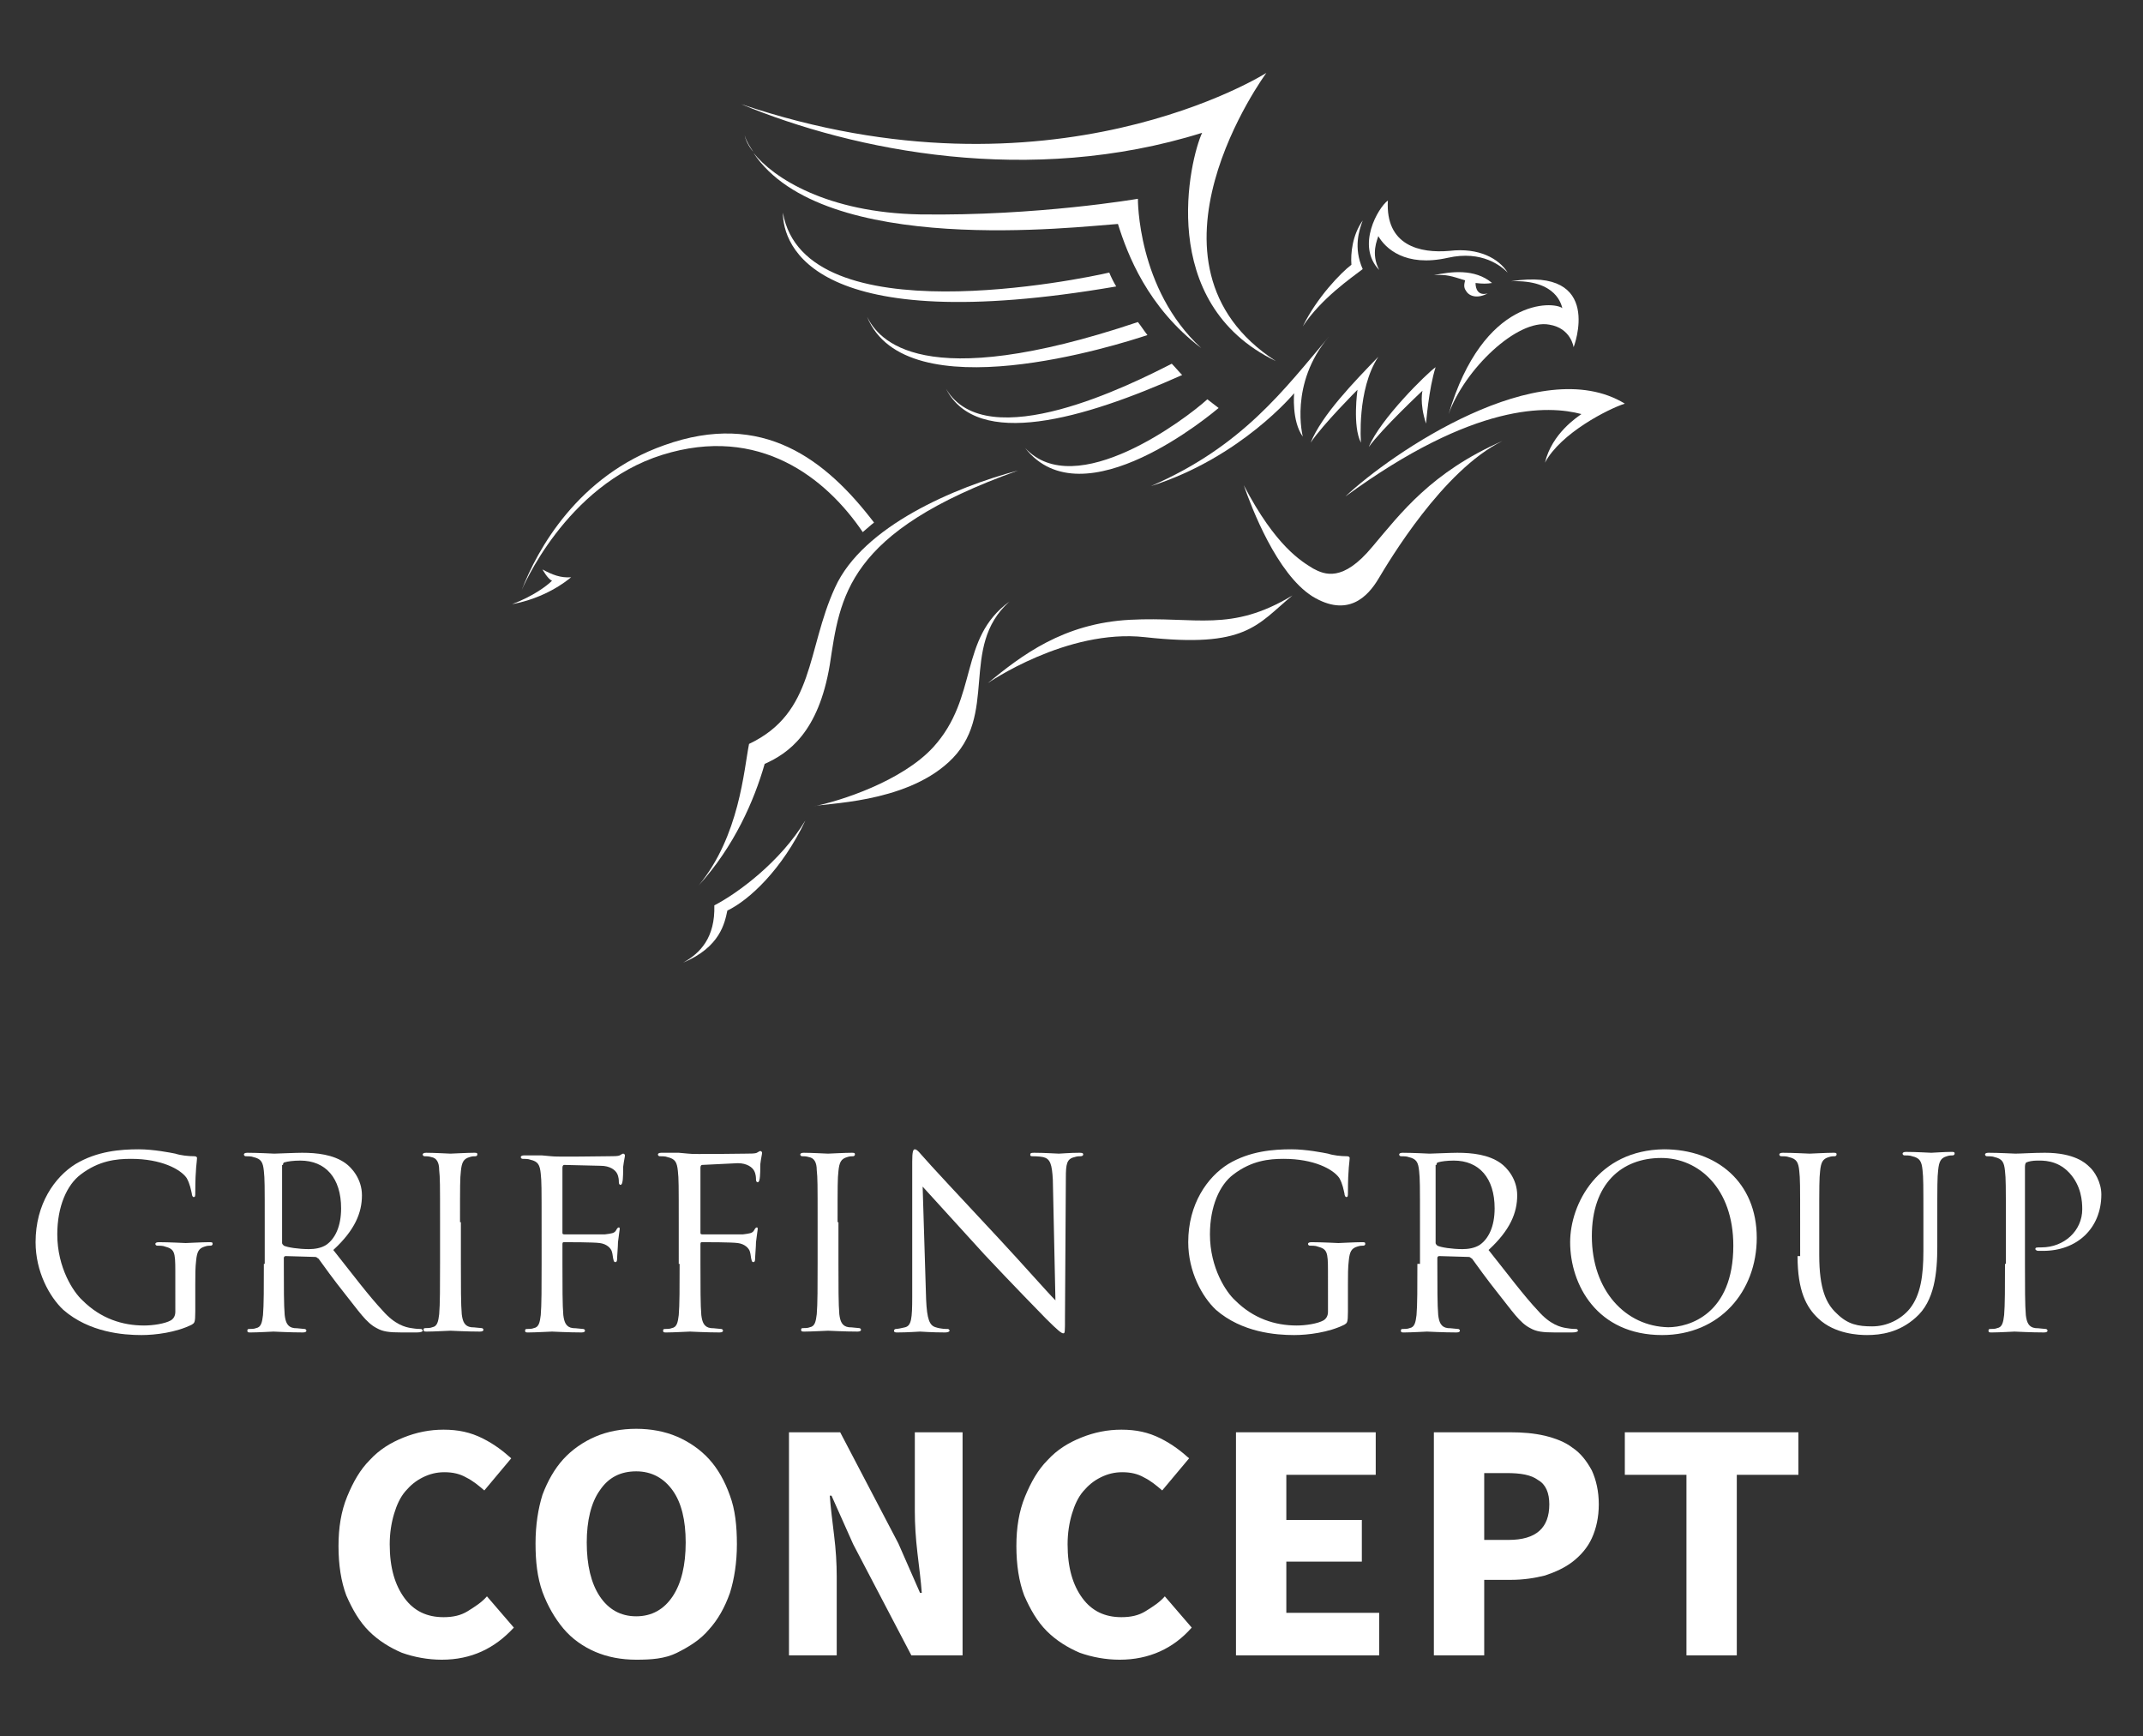 <?xml version="1.0" encoding="utf-8"?>
<!-- Generator: Adobe Illustrator 19.2.0, SVG Export Plug-In . SVG Version: 6.00 Build 0)  -->
<svg version="1.1" id="Warstwa_1" xmlns="http://www.w3.org/2000/svg" xmlns:xlink="http://www.w3.org/1999/xlink" x="0px" y="0px"
	 viewBox="0 0 246.9 200" style="enable-background:new 0 0 246.9 200;" xml:space="preserve">
<rect x="0" y="0" width="246.9" height="200" fill="#333333" stroke="none"/>
<style type="text/css">
	.st0{fill:#FFFFFF;}
</style>
<path class="st0" d="M50.9,191.2c-1.6,0-3.2-0.3-4.6-0.8c-1.4-0.6-2.7-1.4-3.8-2.5c-1.1-1.1-1.9-2.5-2.6-4.1
	c-0.6-1.6-0.9-3.5-0.9-5.7c0-2.1,0.3-4,1-5.7c0.7-1.7,1.5-3.1,2.6-4.2c1.1-1.2,2.4-2,3.9-2.6c1.5-0.6,3-0.9,4.6-0.9
	c1.7,0,3.1,0.3,4.5,1s2.4,1.5,3.3,2.3l-3.1,3.7c-0.7-0.6-1.3-1.1-2.1-1.5c-0.7-0.4-1.5-0.6-2.5-0.6c-0.9,0-1.7,0.2-2.5,0.6
	c-0.8,0.4-1.4,0.9-2,1.6c-0.6,0.7-1,1.6-1.3,2.6c-0.3,1-0.5,2.2-0.5,3.5c0,2.7,0.6,4.7,1.7,6.2s2.6,2.2,4.5,2.2c1.1,0,2-0.2,2.8-0.7
	c0.8-0.5,1.6-1,2.2-1.7l3.1,3.6C57,189.9,54.3,191.2,50.9,191.2z"/>
<path class="st0" d="M73.3,186.2c1.8,0,3.2-0.8,4.2-2.3c1-1.5,1.5-3.6,1.5-6.2c0-2.6-0.5-4.6-1.5-6c-1-1.4-2.4-2.2-4.2-2.2
	c-1.8,0-3.2,0.7-4.2,2.2c-1,1.4-1.5,3.5-1.5,6c0,2.6,0.5,4.7,1.5,6.2C70.1,185.4,71.5,186.2,73.3,186.2z M73.3,191.2
	c-1.7,0-3.3-0.3-4.7-0.9s-2.7-1.5-3.7-2.7c-1-1.2-1.8-2.6-2.4-4.2c-0.6-1.7-0.8-3.5-0.8-5.6c0-2.1,0.3-4,0.8-5.6
	c0.6-1.6,1.4-3,2.4-4.1c1-1.1,2.3-2,3.7-2.6c1.4-0.6,3-0.9,4.7-0.9c1.7,0,3.3,0.3,4.7,0.9c1.4,0.6,2.7,1.5,3.7,2.6
	c1,1.1,1.8,2.5,2.4,4.2c0.6,1.6,0.8,3.5,0.8,5.6c0,2.1-0.3,4-0.8,5.6c-0.6,1.7-1.4,3.1-2.4,4.2c-1,1.2-2.3,2-3.7,2.7
	S75,191.2,73.3,191.2z"/>
<path class="st0" d="M90.9,190.7V165h5.9l6.7,12.8l2.5,5.7h0.2c-0.1-1.4-0.3-2.9-0.5-4.6c-0.2-1.7-0.3-3.3-0.3-4.8V165h5.5v25.7
	h-5.9l-6.7-12.8l-2.5-5.6h-0.2c0.1,1.4,0.3,2.9,0.5,4.6c0.2,1.6,0.3,3.2,0.3,4.7v9.1H90.9z"/>
<path class="st0" d="M129,191.2c-1.6,0-3.2-0.3-4.6-0.8c-1.4-0.6-2.7-1.4-3.8-2.5c-1.1-1.1-1.9-2.5-2.6-4.1
	c-0.6-1.6-0.9-3.5-0.9-5.7c0-2.1,0.3-4,1-5.7c0.7-1.7,1.5-3.1,2.6-4.2c1.1-1.2,2.4-2,3.9-2.6c1.5-0.6,3-0.9,4.6-0.9
	c1.7,0,3.1,0.3,4.5,1s2.4,1.5,3.3,2.3l-3.1,3.7c-0.7-0.6-1.3-1.1-2.1-1.5c-0.7-0.4-1.5-0.6-2.5-0.6c-0.9,0-1.7,0.2-2.5,0.6
	c-0.8,0.4-1.4,0.9-2,1.6c-0.6,0.7-1,1.6-1.3,2.6c-0.3,1-0.5,2.2-0.5,3.5c0,2.7,0.6,4.7,1.7,6.2c1.1,1.5,2.6,2.2,4.5,2.2
	c1.1,0,2-0.2,2.8-0.7c0.8-0.5,1.6-1,2.2-1.7l3.1,3.6C135.2,189.9,132.4,191.2,129,191.2z"/>
<polygon class="st0" points="142.4,190.7 142.4,165 158.5,165 158.5,169.9 148.2,169.9 148.2,175.1 156.9,175.1 156.9,179.9 
	148.2,179.9 148.2,185.8 158.9,185.8 158.9,190.7 "/>
<path class="st0" d="M171,177.4h2.8c3.2,0,4.7-1.4,4.7-4.1c0-1.3-0.4-2.3-1.3-2.8c-0.8-0.6-2-0.8-3.6-0.8H171V177.4z M165.2,190.7
	V165h8.8c1.4,0,2.7,0.1,4,0.4c1.2,0.3,2.3,0.7,3.2,1.4c0.9,0.6,1.6,1.5,2.2,2.6c0.5,1.1,0.8,2.4,0.8,3.9c0,1.5-0.3,2.8-0.8,3.9
	c-0.5,1.1-1.3,2-2.2,2.7c-0.9,0.7-2,1.2-3.2,1.6c-1.2,0.3-2.5,0.5-3.9,0.5H171v8.7H165.2z"/>
<polygon class="st0" points="194.3,190.7 194.3,169.9 187.2,169.9 187.2,165 207.2,165 207.2,169.9 200.1,169.9 200.1,190.7 "/>
<path class="st0" d="M20.2,151.1c0,0.5-0.2,0.8-0.5,1c-0.7,0.4-2.1,0.6-3.1,0.6c-2.5,0-5-0.8-7.1-2.9c-1-0.9-2.9-3.7-2.9-7.6
	c0-3.2,1.1-5.7,2.7-6.9c2.1-1.6,4.1-1.8,5.8-1.8c3.5,0,5.7,1.2,6.4,2.2c0.4,0.7,0.5,1.4,0.6,1.8c0,0.2,0.1,0.4,0.2,0.4
	c0.2,0,0.2-0.1,0.2-0.6c0-2.7,0.2-3.5,0.2-3.9c0-0.1-0.1-0.2-0.3-0.2c-0.7,0-1.6-0.1-2.2-0.3c-0.5-0.1-2.5-0.5-4.2-0.5
	c-2.1,0-4.8,0.2-7.3,1.7c-2.4,1.5-4.6,4.6-4.6,9c0,3.4,1.6,6.3,3.2,7.8c3,2.6,6.9,2.9,9,2.9c1.6,0,4-0.3,5.8-1.2
	c0.3-0.2,0.4-0.2,0.4-1.5v-3.1c0-1.1,0-2,0.1-2.8c0.1-1,0.3-1.4,1-1.6c0.3-0.1,0.5-0.1,0.7-0.1c0.1,0,0.2-0.1,0.2-0.2
	c0-0.2-0.1-0.2-0.4-0.2c-0.8,0-2.5,0.1-2.7,0.1c-0.1,0-1.9-0.1-3.1-0.1c-0.3,0-0.4,0.1-0.4,0.2c0,0.1,0.1,0.2,0.2,0.2
	c0.2,0,0.7,0,0.9,0.1c1.1,0.3,1.2,0.6,1.2,2.8V151.1z"/>
<path class="st0" d="M32.6,134.2c0-0.2,0.1-0.3,0.2-0.3c0.3-0.1,1-0.2,1.8-0.2c2.9,0,4.7,2,4.7,5.5c0,2.1-0.7,3.5-1.7,4.2
	c-0.6,0.4-1.4,0.5-2,0.5c-1.2,0-2.5-0.2-2.9-0.4c-0.1-0.1-0.2-0.2-0.2-0.3V134.2z M30.4,145.6c0,2.6,0,4.8-0.1,5.9
	c-0.1,0.8-0.2,1.4-0.8,1.5c-0.2,0.1-0.6,0.1-0.8,0.1c-0.2,0-0.2,0.1-0.2,0.2c0,0.2,0.1,0.2,0.4,0.2c0.8,0,2.5-0.1,2.6-0.1
	c0.1,0,1.9,0.1,3.4,0.1c0.3,0,0.4-0.1,0.4-0.2c0-0.1-0.1-0.2-0.2-0.2c-0.2,0-0.8-0.1-1.2-0.1c-0.8-0.1-1-0.7-1.1-1.5
	c-0.1-1.1-0.1-3.3-0.1-5.9v-0.7c0-0.1,0.1-0.2,0.2-0.2l3.4,0.1c0.2,0,0.2,0.1,0.4,0.2c0.5,0.7,1.8,2.5,3,4c1.6,2,2.5,3.4,3.7,4
	c0.7,0.4,1.4,0.5,2.9,0.5H48c0.5,0,0.7-0.1,0.7-0.2c0-0.1-0.1-0.2-0.2-0.2c-0.2,0-0.5,0-1.1-0.1c-0.7-0.1-1.9-0.4-3.3-2
	c-1.6-1.7-3.4-4.1-5.7-7c2.5-2.3,3.3-4.3,3.3-6.3c0-1.9-1.2-3.2-1.9-3.7c-1.4-1-3.3-1.2-5-1.2c-0.8,0-2.9,0.1-3.2,0.1
	c-0.1,0-1.9-0.1-3.1-0.1c-0.3,0-0.4,0.1-0.4,0.2c0,0.1,0.1,0.2,0.2,0.2c0.2,0,0.7,0,0.9,0.1c0.9,0.2,1.1,0.6,1.2,1.6
	c0.1,0.9,0.1,1.6,0.1,5.9V145.6z"/>
<path class="st0" d="M53,140.8c0-4.3,0-5,0.1-5.9c0.1-1,0.3-1.4,1-1.6c0.3-0.1,0.5-0.1,0.7-0.1c0.1,0,0.2-0.1,0.2-0.2
	c0-0.2-0.1-0.2-0.4-0.2c-0.8,0-2.5,0.1-2.7,0.1c-0.1,0-1.9-0.1-2.8-0.1c-0.3,0-0.4,0.1-0.4,0.2c0,0.1,0.1,0.2,0.2,0.2
	c0.2,0,0.5,0,0.8,0.1c0.6,0.1,0.9,0.6,0.9,1.5c0.1,0.9,0.1,1.6,0.1,5.9v4.8c0,2.6,0,4.8-0.1,5.9c-0.1,0.8-0.2,1.4-0.8,1.5
	c-0.2,0.1-0.6,0.1-0.8,0.1c-0.2,0-0.2,0.1-0.2,0.2c0,0.2,0.1,0.2,0.4,0.2c0.8,0,2.5-0.1,2.7-0.1c0.1,0,1.9,0.1,3.4,0.1
	c0.3,0,0.4-0.1,0.4-0.2c0-0.1-0.1-0.2-0.2-0.2c-0.2,0-0.8-0.1-1.2-0.1c-0.8-0.1-1-0.7-1.1-1.5c-0.1-1.1-0.1-3.3-0.1-5.9V140.8z"/>
<path class="st0" d="M62.4,145.6c0,2.6,0,4.8-0.1,5.9c-0.1,0.8-0.2,1.4-0.8,1.5c-0.2,0.1-0.6,0.1-0.8,0.1c-0.2,0-0.2,0.1-0.2,0.2
	c0,0.2,0.1,0.2,0.4,0.2c0.8,0,2.5-0.1,2.7-0.1c0.1,0,1.9,0.1,3.4,0.1c0.3,0,0.4-0.1,0.4-0.2c0-0.1-0.1-0.2-0.2-0.2
	c-0.2,0-0.8-0.1-1.2-0.1c-0.8-0.1-1-0.7-1.1-1.5c-0.1-1.1-0.1-3.3-0.1-5.9v-2.3c0-0.2,0.1-0.2,0.2-0.2c0.5,0,3.4,0,4.1,0.1
	c0.8,0.1,1.3,0.6,1.4,1c0.1,0.3,0.1,0.7,0.2,1c0,0.1,0.1,0.2,0.2,0.2c0.2,0,0.2-0.3,0.2-0.5c0-0.2,0.1-1.3,0.1-1.8
	c0.1-0.9,0.2-1.4,0.2-1.5c0-0.1,0-0.2-0.1-0.2c-0.1,0-0.2,0.1-0.3,0.3c-0.2,0.4-0.6,0.4-1.3,0.5c-0.4,0-0.8,0-1.2,0l-3.5,0
	c-0.2,0-0.2-0.1-0.2-0.2v-7.5c0-0.2,0.1-0.3,0.2-0.3l4.2,0.1c1.1,0,1.7,0.5,1.9,0.9c0.2,0.4,0.2,0.8,0.2,1c0,0.2,0.1,0.3,0.2,0.3
	c0.1,0,0.2-0.2,0.2-0.3c0.1-0.3,0.1-1.5,0.1-1.8c0.1-0.8,0.2-1.1,0.2-1.3c0-0.1-0.1-0.2-0.2-0.2c-0.1,0-0.2,0.1-0.4,0.2
	c-0.2,0.1-0.7,0.1-1.2,0.1c-0.6,0-6.2,0.1-6.7,0l-1.1-0.1c-0.6,0-1.3,0-2,0c-0.3,0-0.4,0.1-0.4,0.2c0,0.1,0.1,0.2,0.2,0.2
	c0.2,0,0.7,0,0.9,0.1c0.9,0.2,1.1,0.6,1.2,1.6c0.1,0.9,0.1,1.6,0.1,5.9V145.6z"/>
<path class="st0" d="M78.3,145.6c0,2.6,0,4.8-0.1,5.9c-0.1,0.8-0.2,1.4-0.8,1.5c-0.2,0.1-0.6,0.1-0.8,0.1c-0.2,0-0.2,0.1-0.2,0.2
	c0,0.2,0.1,0.2,0.4,0.2c0.8,0,2.5-0.1,2.7-0.1c0.1,0,1.9,0.1,3.4,0.1c0.3,0,0.4-0.1,0.4-0.2c0-0.1-0.1-0.2-0.2-0.2
	c-0.2,0-0.8-0.1-1.2-0.1c-0.8-0.1-1-0.7-1.1-1.5c-0.1-1.1-0.1-3.3-0.1-5.9v-2.3c0-0.2,0.1-0.2,0.2-0.2c0.5,0,3.4,0,4.1,0.1
	c0.8,0.1,1.3,0.6,1.4,1c0.1,0.3,0.1,0.7,0.2,1c0,0.1,0.1,0.2,0.2,0.2c0.2,0,0.2-0.3,0.2-0.5c0-0.2,0.1-1.3,0.1-1.8
	c0.1-0.9,0.2-1.4,0.2-1.5c0-0.1,0-0.2-0.1-0.2s-0.2,0.1-0.3,0.3c-0.2,0.4-0.6,0.4-1.3,0.5c-0.4,0-0.8,0-1.2,0l-3.5,0
	c-0.2,0-0.2-0.1-0.2-0.2v-7.5c0-0.2,0.1-0.3,0.2-0.3L85,134c1.1,0,1.7,0.5,1.9,0.9c0.2,0.4,0.2,0.8,0.2,1c0,0.2,0.1,0.3,0.2,0.3
	c0.1,0,0.2-0.2,0.2-0.3c0.1-0.3,0.1-1.5,0.1-1.8c0.1-0.8,0.2-1.1,0.2-1.3c0-0.1-0.1-0.2-0.2-0.2c-0.1,0-0.2,0.1-0.4,0.2
	c-0.2,0.1-0.7,0.1-1.2,0.1c-0.6,0-6.2,0.1-6.7,0l-1.1-0.1c-0.6,0-1.3,0-2,0c-0.3,0-0.4,0.1-0.4,0.2c0,0.1,0.1,0.2,0.2,0.2
	c0.2,0,0.7,0,0.9,0.1c0.9,0.2,1.1,0.6,1.2,1.6c0.1,0.9,0.1,1.6,0.1,5.9V145.6z"/>
<path class="st0" d="M96.5,140.8c0-4.3,0-5,0.1-5.9c0.1-1,0.3-1.4,1-1.6c0.3-0.1,0.5-0.1,0.7-0.1c0.1,0,0.2-0.1,0.2-0.2
	c0-0.2-0.1-0.2-0.4-0.2c-0.8,0-2.5,0.1-2.7,0.1s-1.9-0.1-2.8-0.1c-0.3,0-0.4,0.1-0.4,0.2c0,0.1,0.1,0.2,0.2,0.2c0.2,0,0.5,0,0.8,0.1
	c0.6,0.1,0.9,0.6,0.9,1.5c0.1,0.9,0.1,1.6,0.1,5.9v4.8c0,2.6,0,4.8-0.1,5.9c-0.1,0.8-0.2,1.4-0.8,1.5c-0.2,0.1-0.6,0.1-0.8,0.1
	c-0.2,0-0.2,0.1-0.2,0.2c0,0.2,0.1,0.2,0.4,0.2c0.8,0,2.5-0.1,2.7-0.1s1.9,0.1,3.4,0.1c0.3,0,0.4-0.1,0.4-0.2c0-0.1-0.1-0.2-0.2-0.2
	c-0.2,0-0.8-0.1-1.2-0.1c-0.8-0.1-1-0.7-1.1-1.5c-0.1-1.1-0.1-3.3-0.1-5.9V140.8z"/>
<path class="st0" d="M106.3,136.7c0.9,1,4,4.4,7.1,7.8c2.9,3.1,6.8,7.1,7.1,7.4c1.4,1.4,1.8,1.7,2,1.7c0.2,0,0.2-0.1,0.2-1.9l0.1-16
	c0-1.6,0.1-2.2,1-2.4c0.3-0.1,0.5-0.1,0.7-0.1c0.2,0,0.3-0.1,0.3-0.2c0-0.2-0.2-0.2-0.5-0.2c-1.1,0-2,0.1-2.3,0.1
	c-0.3,0-1.6-0.1-2.8-0.1c-0.3,0-0.5,0-0.5,0.2c0,0.1,0,0.2,0.2,0.2c0.2,0,0.8,0,1.3,0.1c0.8,0.2,1,0.8,1.1,2.6l0.3,13.9
	c-0.9-0.9-3.8-4.2-6.5-7.1c-4.2-4.5-8.3-8.9-8.7-9.4c-0.3-0.3-0.7-0.9-1-0.9c-0.2,0-0.3,0.3-0.3,1.4l0,15.6c0,2.5-0.1,3.3-0.8,3.5
	c-0.4,0.1-0.9,0.2-1.1,0.2c-0.1,0-0.2,0.1-0.2,0.2c0,0.2,0.2,0.2,0.4,0.2c1.2,0,2.4-0.1,2.6-0.1c0.2,0,1.3,0.1,2.9,0.1
	c0.3,0,0.5-0.1,0.5-0.2c0-0.1-0.1-0.2-0.2-0.2c-0.2,0-0.8,0-1.4-0.2c-0.7-0.2-1-0.9-1.1-3.2L106.3,136.7z"/>
<path class="st0" d="M153,151.1c0,0.5-0.2,0.8-0.5,1c-0.7,0.4-2.1,0.6-3.1,0.6c-2.5,0-5-0.8-7.1-2.9c-1-0.9-2.9-3.7-2.9-7.6
	c0-3.2,1.1-5.7,2.7-6.9c2.1-1.6,4.1-1.8,5.8-1.8c3.5,0,5.7,1.2,6.4,2.2c0.4,0.7,0.5,1.4,0.6,1.8c0,0.2,0.1,0.4,0.2,0.4
	c0.2,0,0.2-0.1,0.2-0.6c0-2.7,0.2-3.5,0.2-3.9c0-0.1-0.1-0.2-0.3-0.2c-0.7,0-1.6-0.1-2.2-0.3c-0.5-0.1-2.5-0.5-4.2-0.5
	c-2.1,0-4.8,0.2-7.3,1.7c-2.4,1.5-4.6,4.6-4.6,9c0,3.4,1.6,6.3,3.2,7.8c3,2.6,6.9,2.9,9,2.9c1.6,0,4-0.3,5.8-1.2
	c0.3-0.2,0.4-0.2,0.4-1.5v-3.1c0-1.1,0-2,0.1-2.8c0.1-1,0.3-1.4,1-1.6c0.3-0.1,0.5-0.1,0.7-0.1c0.1,0,0.2-0.1,0.2-0.2
	c0-0.2-0.1-0.2-0.4-0.2c-0.8,0-2.5,0.1-2.7,0.1c-0.1,0-1.9-0.1-3.1-0.1c-0.3,0-0.4,0.1-0.4,0.2c0,0.1,0.1,0.2,0.2,0.2
	c0.2,0,0.7,0,0.9,0.1c1.1,0.3,1.2,0.6,1.2,2.8V151.1z"/>
<path class="st0" d="M165.5,134.2c0-0.2,0.1-0.3,0.2-0.3c0.3-0.1,1-0.2,1.8-0.2c2.9,0,4.7,2,4.7,5.5c0,2.1-0.7,3.5-1.7,4.2
	c-0.6,0.4-1.4,0.5-2,0.5c-1.2,0-2.5-0.2-2.9-0.4c-0.1-0.1-0.2-0.2-0.2-0.3V134.2z M163.3,145.6c0,2.6,0,4.8-0.1,5.9
	c-0.1,0.8-0.2,1.4-0.8,1.5c-0.2,0.1-0.6,0.1-0.8,0.1c-0.2,0-0.2,0.1-0.2,0.2c0,0.2,0.1,0.2,0.4,0.2c0.8,0,2.5-0.1,2.6-0.1
	c0.1,0,1.9,0.1,3.4,0.1c0.3,0,0.4-0.1,0.4-0.2c0-0.1-0.1-0.2-0.2-0.2c-0.2,0-0.8-0.1-1.2-0.1c-0.8-0.1-1-0.7-1.1-1.5
	c-0.1-1.1-0.1-3.3-0.1-5.9v-0.7c0-0.1,0.1-0.2,0.2-0.2l3.4,0.1c0.2,0,0.2,0.1,0.4,0.2c0.5,0.7,1.8,2.5,3,4c1.6,2,2.5,3.4,3.7,4
	c0.7,0.4,1.4,0.5,2.9,0.5h1.9c0.5,0,0.7-0.1,0.7-0.2c0-0.1-0.1-0.2-0.2-0.2c-0.2,0-0.5,0-1.1-0.1c-0.7-0.1-1.9-0.4-3.3-2
	c-1.6-1.7-3.4-4.1-5.7-7c2.5-2.3,3.3-4.3,3.3-6.3c0-1.9-1.2-3.2-1.9-3.7c-1.4-1-3.3-1.2-5-1.2c-0.8,0-2.9,0.1-3.2,0.1
	c-0.1,0-1.9-0.1-3.1-0.1c-0.3,0-0.4,0.1-0.4,0.2c0,0.1,0.1,0.2,0.2,0.2c0.2,0,0.7,0,0.9,0.1c0.9,0.2,1.1,0.6,1.2,1.6
	c0.1,0.9,0.1,1.6,0.1,5.9V145.6z"/>
<path class="st0" d="M183.4,142.4c0-6,3.4-9,8-9c4.3,0,8.3,3.5,8.3,10.1c0,7.9-5.1,9.4-7.5,9.4C187.3,152.8,183.4,148.7,183.4,142.4
	z M180.9,143.1c0,4.9,3.1,10.7,10.6,10.7c6.6,0,10.9-5,10.9-11.2c0-6.4-4.6-10.2-10.7-10.2C184.1,132.5,180.9,138.7,180.9,143.1z"/>
<path class="st0" d="M207.1,144.7c0,4,1,5.9,2.4,7.2c1.9,1.8,4.7,1.9,5.6,1.9c1.6,0,3.7-0.3,5.6-2c2.2-1.9,2.5-5.2,2.5-8.2v-2.9
	c0-4.3,0-5,0.1-5.9c0.1-1,0.3-1.4,1-1.6c0.3-0.1,0.5-0.1,0.7-0.1c0.1,0,0.2-0.1,0.2-0.2c0-0.2-0.1-0.2-0.4-0.2
	c-0.8,0-2.1,0.1-2.3,0.1c-0.2,0-1.7-0.1-2.9-0.1c-0.3,0-0.4,0.1-0.4,0.2c0,0.1,0.1,0.2,0.2,0.2c0.2,0,0.7,0,0.9,0.1
	c0.9,0.2,1.1,0.6,1.2,1.6c0.1,0.9,0.1,1.6,0.1,5.9v3.4c0,2.8-0.3,5.1-1.6,6.7c-1,1.2-2.6,2-4.3,2c-1.6,0-2.8-0.2-4.1-1.5
	c-1.2-1.1-2-2.8-2-6.7v-3.8c0-4.3,0-5,0.1-5.9c0.1-1,0.3-1.4,1-1.6c0.3-0.1,0.5-0.1,0.7-0.1c0.1,0,0.2-0.1,0.2-0.2
	c0-0.2-0.1-0.2-0.4-0.2c-0.8,0-2.5,0.1-2.7,0.1c-0.2,0-1.9-0.1-3.1-0.1c-0.3,0-0.4,0.1-0.4,0.2c0,0.1,0.1,0.2,0.2,0.2
	c0.2,0,0.7,0,0.9,0.1c0.9,0.2,1.1,0.6,1.2,1.6c0.1,0.9,0.1,1.6,0.1,5.9V144.7z"/>
<path class="st0" d="M231,145.6c0,2.6,0,4.8-0.1,5.9c-0.1,0.8-0.2,1.4-0.8,1.5c-0.2,0.1-0.6,0.1-0.8,0.1c-0.2,0-0.2,0.1-0.2,0.2
	c0,0.2,0.1,0.2,0.4,0.2c0.8,0,2.5-0.1,2.6-0.1c0.1,0,1.9,0.1,3.4,0.1c0.3,0,0.4-0.1,0.4-0.2c0-0.1-0.1-0.2-0.2-0.2
	c-0.2,0-0.8-0.1-1.2-0.1c-0.8-0.1-1-0.7-1.1-1.5c-0.1-1.1-0.1-3.3-0.1-5.9v-11.2c0-0.3,0.1-0.5,0.2-0.5c0.2-0.1,0.7-0.2,1.2-0.2
	c0.6,0,2.3-0.1,3.7,1.4c1.4,1.5,1.5,3.3,1.5,4.2c0,2.5-2.1,4.4-4.7,4.4c-0.6,0-0.7,0-0.7,0.2c0,0.1,0.2,0.2,0.3,0.2
	c0.1,0,0.4,0,0.6,0c3.9,0,6.7-2.6,6.7-6.5c0-1.4-0.8-2.7-1.4-3.2c-0.4-0.4-1.7-1.6-5.1-1.6c-1.3,0-2.8,0.1-3.4,0.1
	c-0.2,0-1.9-0.1-3.1-0.1c-0.3,0-0.4,0.1-0.4,0.2c0,0.1,0.1,0.2,0.2,0.2c0.2,0,0.7,0,0.9,0.1c0.9,0.2,1.1,0.6,1.2,1.6
	c0.1,0.9,0.1,1.6,0.1,5.9V145.6z"/>
<path class="st0" d="M106,24.7c-10.7-0.2-16.9-4.2-19.2-7.1c8,12.1,37.4,8.5,42,8.2c1.1,3.5,3.4,9.6,9.6,14.3
	c-7.4-6.8-7.3-17.2-7.3-17.2S119.5,24.9,106,24.7"/>
<path class="st0" d="M128.6,33c-0.3-0.5-0.6-1.1-0.8-1.6c-3,0.7-35.1,7.4-37.6-6.9C90.2,28.3,93.7,39,128.6,33"/>
<path class="st0" d="M86.8,17.5c-0.4-0.6-0.8-1.2-1-1.9C85.9,16.1,86.2,16.8,86.8,17.5"/>
<path class="st0" d="M132.2,38.6c-0.4-0.5-0.7-1-1.1-1.5c-25,8.4-29.9,2-31.2-0.6C104.4,47.5,128.9,39.7,132.2,38.6"/>
<path class="st0" d="M118.1,51.6c6.7,8.6,21.7-4.1,22.3-4.6c-0.4-0.3-0.9-0.7-1.3-1C136.7,48.2,123.9,57.9,118.1,51.6"/>
<path class="st0" d="M135,41.9c-4.5,2.3-21.3,10.8-26,2.9c3.6,7,15.8,3.5,27.2-1.6C135.8,42.8,135.4,42.3,135,41.9"/>
<path class="st0" d="M96.2,67.7c-3.3,7.2-2.3,14.4-9.9,18c-0.6,3-1.1,10.6-5.8,16.3c4.1-4.5,6.4-9.8,7.6-14
	c2.7-1.2,6.2-3.6,7.5-11.4c1.2-7.8,1.8-15.3,21.7-22.4C110.1,56.1,99.4,60.6,96.2,67.7"/>
<path class="st0" d="M130.2,71.4c-7.7,0.4-12.5,4.1-16.4,7.3c0,0,9.1-6.3,18.1-5.3c11.7,1.3,12.9-1.4,17-4.8
	C141.8,72.9,137.8,71,130.2,71.4"/>
<path class="st0" d="M158.1,63c-3.4,4.1-5.5,3.2-6.8,2.5c-1.3-0.8-4.3-2.5-8-9.6c0.9,2.6,3.8,10.2,7.9,12.8c4.1,2.5,6.4,0,7.6-2
	c1.2-2,7.4-12.5,14.3-15.9C164.9,54.4,161.4,59.1,158.1,63"/>
<path class="st0" d="M62.5,65.6c0,0,0.6,1.1,1.1,1.3c-0.6,0.6-2.2,1.8-4.6,2.7c3.8-0.7,6.2-2.6,6.8-3.1
	C64.6,66.6,63.6,66.2,62.5,65.6"/>
<path class="st0" d="M107.5,86.1c-3.6,3.9-10.7,6.2-13.8,6.8c1.2-0.4,10.4-0.3,15.6-5.1c5.9-5.4,1.1-13.2,7-18.5
	C110.4,73.6,112.8,80.3,107.5,86.1"/>
<path class="st0" d="M132.6,56c10.4-3.3,16.5-10.7,16.5-10.7s-0.3,3.2,1,5c0,0-1.6-6.1,3-11.5C148,44.8,143.2,51.4,132.6,56"/>
<path class="st0" d="M180,35.5c-1-0.8-9.1-1.3-13.1,12.2c1.8-5.1,7.9-11,11.6-10.3c2.5,0.4,2.8,2.6,2.8,2.6s3.6-9.3-7.2-7.6
	C179.4,32.2,179.9,35.2,180,35.5"/>
<path class="st0" d="M157,31c-1.1-2.5-0.4-4.5,0-5.6c-1.2,1.7-1.4,3.8-1.3,5.1c-1.2,0.9-4,3.8-5.6,7.1C152.2,34.4,155.7,32,157,31"
	/>
<path class="st0" d="M158.8,27.2c0.8,1.4,3.1,3.6,8,2.5c4-0.9,6.2,1,6.9,1.7c-1-1.6-3.3-2.9-6.7-2.5c-3.4,0.3-7.4-0.6-7.1-5.8
	c-1.1,0.8-3.7,5.2-1,8C157.9,29.2,158.7,27.6,158.8,27.2"/>
<path class="st0" d="M138.5,15.3c-1.4,3-5.4,19.6,8.5,26.3c-17.3-11.2-1.1-33.2-1.1-33.2S121.2,24.1,85.4,12
	C98.4,17.4,118.7,21.5,138.5,15.3"/>
<path class="st0" d="M156.4,44.9c0,0-0.6,4.2,0.4,6.1c0,0-0.5-6.1,2-9.9c-2.8,2.9-6.5,6.7-7.8,9.9C152.4,48.9,156.4,44.9,156.4,44.9
	"/>
<path class="st0" d="M76.3,52.4c11.2-3.5,18.9,2.7,23.1,8.9c0.9-0.8,1.3-1.1,1.3-1.1c-5.5-7.2-12.8-13-24.2-8.9
	c-9.9,3.5-14.6,12-16.4,16.7C60.1,68,65.1,55.9,76.3,52.4"/>
<path class="st0" d="M157.7,51.5c1.5-2.1,6.2-6.5,6.2-6.5c0-0.1-0.4,1.4,0.4,3.8c0,0,0.3-4,1.1-6.5C164.4,43,159,48.3,157.7,51.5"/>
<path class="st0" d="M155,57.2c14.9-10.9,23.4-10.5,27.2-9.5c-0.4,0.3-3.4,2.2-4.2,5.6c1.8-3.4,7.3-6.2,9.2-6.8
	C177.4,40.5,160.3,52.2,155,57.2"/>
<path class="st0" d="M171.9,32.6c-2-1.7-4.8-1.3-6.7-0.9c1.5-0.1,2,0.1,3.6,0.6c0,0,0,0,0,0c-0.1,0.4-0.2,0.8,0.1,1.2
	c0.4,0.7,1.4,0.9,2.5,0.3c-1.1,0.3-1.4-0.5-1.4-1.2C170.8,32.7,171.3,32.7,171.9,32.6"/>
<path class="st0" d="M82.3,104.3c0.1,3.7-1.6,5.5-3.6,6.6c4.3-1.8,4.8-4.6,5.1-6c2.5-1.2,6.3-4.7,9-10.4
	C89.9,99.3,85,102.9,82.3,104.3"/>
</svg>
